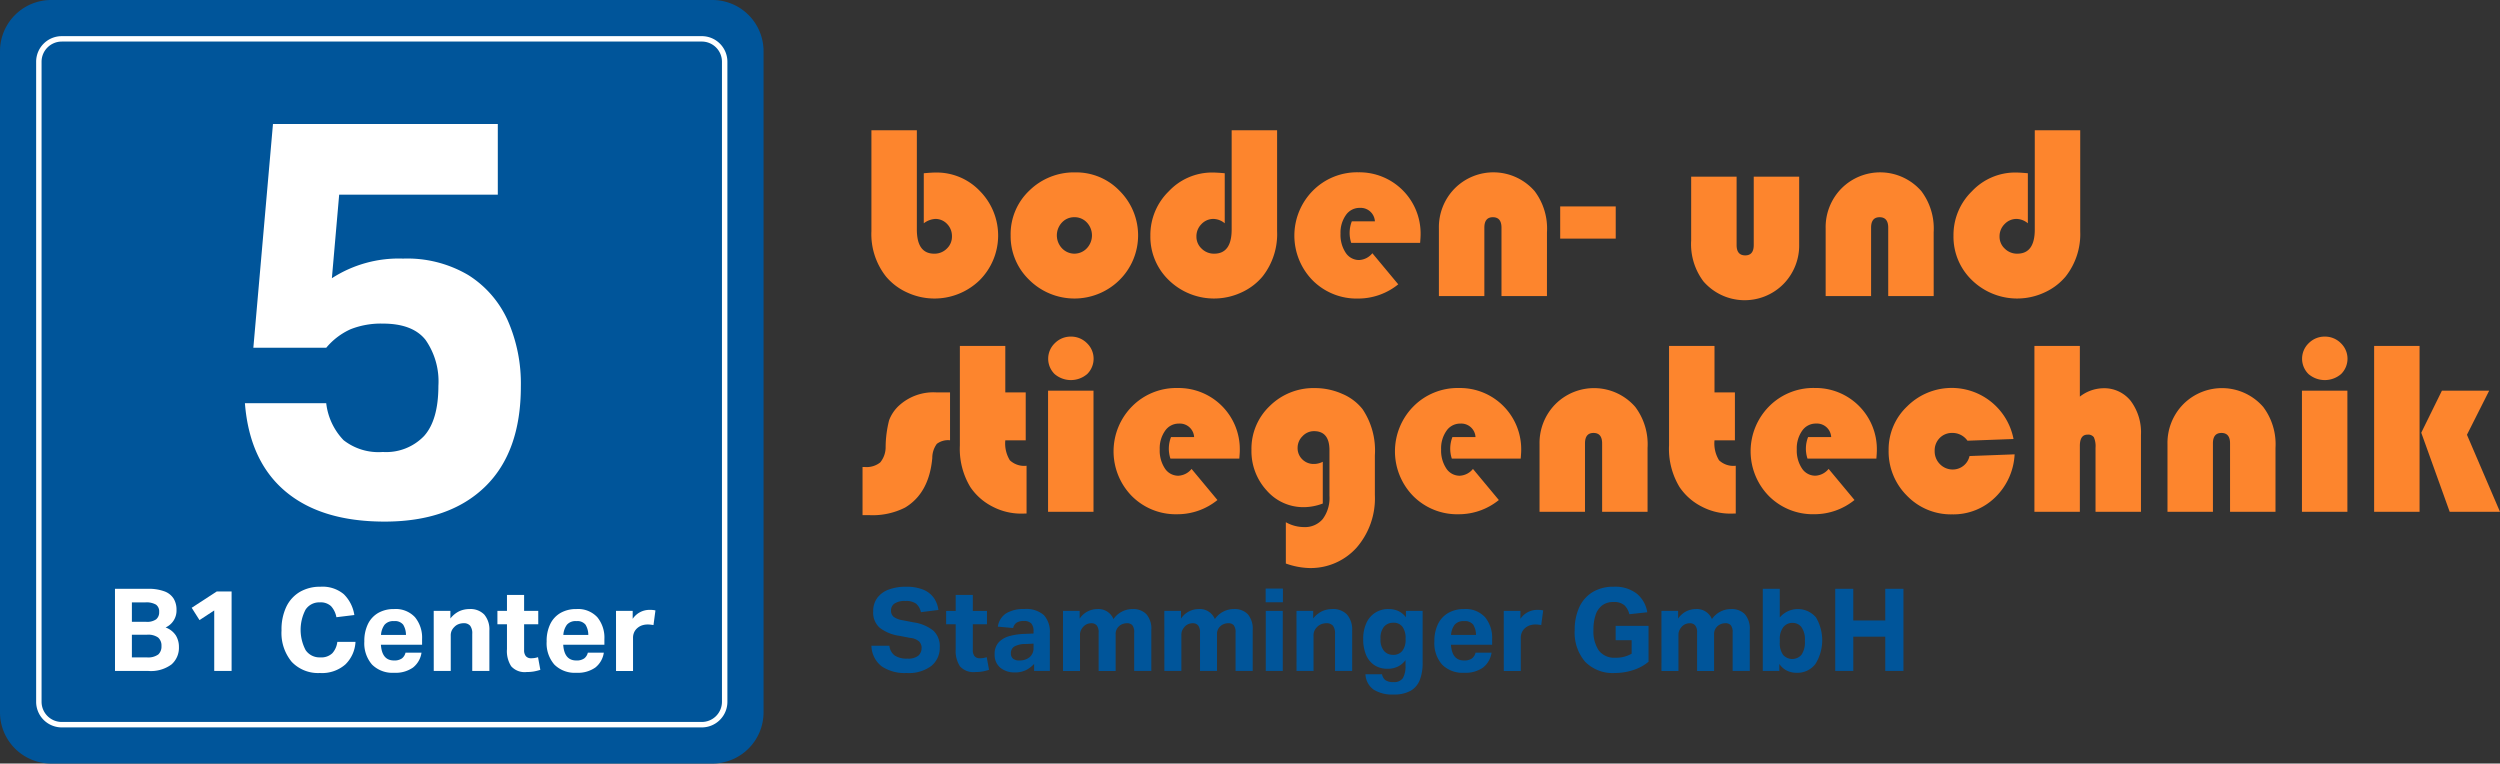 <svg id="Gruppe_2" data-name="Gruppe 2" xmlns="http://www.w3.org/2000/svg" xmlns:xlink="http://www.w3.org/1999/xlink" width="323.575" height="98.824" viewBox="0 0 323.575 98.824">
  <rect x="0" y="0" width="323.575" height="98.824" fill="#333333" stroke="none"/>
  <defs>
    <clipPath id="clip-path">
      <rect id="Rechteck_2" data-name="Rechteck 2" width="323.575" height="98.824" fill="none"/>
    </clipPath>
  </defs>
  <g id="Gruppe_maskieren_1" data-name="Gruppe maskieren 1" clip-path="url(#clip-path)">
    <path id="Pfad_1" data-name="Pfad 1" d="M488.3,72.1V84.948q0,3.13,2.249,3.129a2.243,2.243,0,0,0,1.628-.653,2.127,2.127,0,0,0,.668-1.58,2.234,2.234,0,0,0-.629-1.612,2.058,2.058,0,0,0-1.541-.653,2.736,2.736,0,0,0-1.478.566V77.667q1.038-.094,1.572-.094a7.714,7.714,0,0,1,5.685,2.391,8.191,8.191,0,0,1-.039,11.558,8.395,8.395,0,0,1-9.349,1.588,7.713,7.713,0,0,1-2.76-2.076,8.855,8.855,0,0,1-1.887-5.865V72.1Z" transform="translate(-369.632 -55.243)" fill="#fd852d"/>
    <path id="Pfad_2" data-name="Pfad 2" d="M567.9,95.44a7.772,7.772,0,0,1,5.716,2.4,8.135,8.135,0,0,1-.032,11.535,8.3,8.3,0,0,1-11.661-.008,7.837,7.837,0,0,1-2.422-5.779,7.757,7.757,0,0,1,2.422-5.795A8.247,8.247,0,0,1,567.9,95.44m-.157,5.8a2.147,2.147,0,0,0-1.6.684,2.433,2.433,0,0,0,.008,3.342,2.205,2.205,0,0,0,3.208,0,2.433,2.433,0,0,0,.008-3.342,2.165,2.165,0,0,0-1.62-.684" transform="translate(-428.694 -73.127)" fill="#fd852d"/>
    <path id="Pfad_3" data-name="Pfad 3" d="M647.376,72.1h5.881V85.168a8.855,8.855,0,0,1-1.887,5.865,7.713,7.713,0,0,1-2.76,2.076,8.395,8.395,0,0,1-9.349-1.588,7.79,7.79,0,0,1-2.406-5.787,7.894,7.894,0,0,1,2.391-5.74,7.688,7.688,0,0,1,5.661-2.422q.519,0,1.573.094v6.479a2.347,2.347,0,0,0-1.447-.566,2.111,2.111,0,0,0-1.565.668,2.223,2.223,0,0,0-.653,1.612,2.1,2.1,0,0,0,.676,1.565,2.249,2.249,0,0,0,1.619.653q2.265,0,2.265-3.129Z" transform="translate(-487.962 -55.243)" fill="#fd852d"/>
    <path id="Pfad_4" data-name="Pfad 4" d="M732.838,104.509h-8.917a4.12,4.12,0,0,1,.079-2.783h2.988a1.849,1.849,0,0,0-1.966-1.745,2.134,2.134,0,0,0-1.793.936,3.927,3.927,0,0,0-.692,2.4,4.18,4.18,0,0,0,.668,2.469,2.055,2.055,0,0,0,1.754.944,2.341,2.341,0,0,0,1.7-.88l3.35,4.026a8.227,8.227,0,0,1-5.205,1.84,8.022,8.022,0,0,1-5.865-2.343,8.267,8.267,0,0,1,.023-11.621,8.048,8.048,0,0,1,5.889-2.375,7.923,7.923,0,0,1,8.052,8.036q0,.346-.063,1.1" transform="translate(-549.034 -73.075)" fill="#fd852d"/>
    <path id="Pfad_5" data-name="Pfad 5" d="M810.585,111.448H804.7v-8.854q0-1.353-1.117-1.353-1.1,0-1.1,1.353v8.854H796.6V102.7a7.149,7.149,0,0,1,2.029-5.166A7.063,7.063,0,0,1,809,97.877a8.035,8.035,0,0,1,1.588,5.3Z" transform="translate(-610.363 -73.126)" fill="#fd852d"/>
    <rect id="Rechteck_1" data-name="Rechteck 1" width="7.187" height="4.167" transform="translate(201.936 26.717)" fill="#fd852d"/>
    <path id="Pfad_6" data-name="Pfad 6" d="M936.244,97.794h5.881v8.854q0,1.337,1.117,1.337,1.1,0,1.1-1.337V97.794h5.881v8.743a7.13,7.13,0,0,1-2.029,5.15,7.063,7.063,0,0,1-10.363-.338,8.007,8.007,0,0,1-1.588-5.284Z" transform="translate(-717.356 -74.93)" fill="#fd852d"/>
    <path id="Pfad_7" data-name="Pfad 7" d="M1024.685,111.448H1018.8v-8.854q0-1.353-1.117-1.353-1.1,0-1.1,1.353v8.854h-5.881V102.7a7.149,7.149,0,0,1,2.029-5.166,7.063,7.063,0,0,1,10.363.338,8.034,8.034,0,0,1,1.588,5.3Z" transform="translate(-774.408 -73.126)" fill="#fd852d"/>
    <path id="Pfad_8" data-name="Pfad 8" d="M1091.986,72.1h5.881V85.168a8.854,8.854,0,0,1-1.887,5.865,7.713,7.713,0,0,1-2.76,2.076,8.395,8.395,0,0,1-9.349-1.588,7.79,7.79,0,0,1-2.406-5.787,7.894,7.894,0,0,1,2.391-5.74,7.688,7.688,0,0,1,5.661-2.422q.519,0,1.573.094v6.479a2.347,2.347,0,0,0-1.447-.566,2.111,2.111,0,0,0-1.565.668,2.224,2.224,0,0,0-.652,1.612,2.1,2.1,0,0,0,.676,1.565,2.249,2.249,0,0,0,1.619.653q2.265,0,2.265-3.129Z" transform="translate(-828.625 -55.243)" fill="#fd852d"/>
    <path id="Pfad_9" data-name="Pfad 9" d="M488.831,217.218v6.2a2.409,2.409,0,0,0-1.706.464,3.053,3.053,0,0,0-.59,1.832q-.409,4.545-3.523,6.416a9.289,9.289,0,0,1-4.686.975h-.818v-6.228h.267a2.837,2.837,0,0,0,2.021-.59,3.125,3.125,0,0,0,.7-2.068,14.591,14.591,0,0,1,.448-3.381,4.907,4.907,0,0,1,1.313-1.934,6.588,6.588,0,0,1,4.8-1.683Z" transform="translate(-365.869 -166.434)" fill="#fd852d"/>
    <path id="Pfad_10" data-name="Pfad 10" d="M537.269,191.523v6.007h2.642v6.212h-2.642a4.156,4.156,0,0,0,.59,2.579,2.708,2.708,0,0,0,2.162.707v6.18q-.456.015-.676.016a7.988,7.988,0,0,1-3.766-.928,7.62,7.62,0,0,1-2.839-2.516,9.55,9.55,0,0,1-1.352-5.378V191.523Z" transform="translate(-407.153 -146.746)" fill="#fd852d"/>
    <path id="Pfad_11" data-name="Pfad 11" d="M586.1,209.021h-5.881V193.342H586.1Zm-2.925-22.677a2.88,2.88,0,0,1,2.068.841,2.783,2.783,0,0,1,.047,4,3.239,3.239,0,0,1-4.23,0,2.783,2.783,0,0,1,.047-4,2.88,2.88,0,0,1,2.068-.841" transform="translate(-444.569 -142.778)" fill="#fd852d"/>
    <path id="Pfad_12" data-name="Pfad 12" d="M632.75,223.934h-8.917a4.12,4.12,0,0,1,.079-2.784H626.9a1.849,1.849,0,0,0-1.966-1.746,2.135,2.135,0,0,0-1.793.936,3.928,3.928,0,0,0-.692,2.4,4.18,4.18,0,0,0,.668,2.469,2.055,2.055,0,0,0,1.753.943,2.34,2.34,0,0,0,1.7-.88l3.35,4.026a8.228,8.228,0,0,1-5.205,1.84,8.023,8.023,0,0,1-5.866-2.343,8.267,8.267,0,0,1,.024-11.621,8.048,8.048,0,0,1,5.889-2.374,7.922,7.922,0,0,1,8.052,8.036q0,.346-.063,1.1" transform="translate(-472.346 -164.579)" fill="#fd852d"/>
    <path id="Pfad_13" data-name="Pfad 13" d="M702.049,224.409V229.8a7.01,7.01,0,0,1-2.437.472,6.288,6.288,0,0,1-4.82-2.155,7.514,7.514,0,0,1-1.974-5.268,7.614,7.614,0,0,1,2.375-5.677,8.043,8.043,0,0,1,5.834-2.312,8.667,8.667,0,0,1,3.522.739,6.617,6.617,0,0,1,2.642,1.981,9.573,9.573,0,0,1,1.6,5.976v5.158a9.736,9.736,0,0,1-2.382,6.817,8,8,0,0,1-6.2,2.618,9.87,9.87,0,0,1-2.941-.582v-5.347a4.8,4.8,0,0,0,2.327.629,3,3,0,0,0,2.453-1.046,4.587,4.587,0,0,0,.865-3v-5.9q0-2.469-2-2.469a2.014,2.014,0,0,0-1.486.653,2.089,2.089,0,0,0-.637,1.5,2.012,2.012,0,0,0,.605,1.494,2.052,2.052,0,0,0,1.5.6,2.476,2.476,0,0,0,1.148-.283" transform="translate(-530.841 -164.63)" fill="#fd852d"/>
    <path id="Pfad_14" data-name="Pfad 14" d="M788.532,223.934h-8.917a4.122,4.122,0,0,1,.079-2.784h2.988a1.849,1.849,0,0,0-1.966-1.746,2.135,2.135,0,0,0-1.793.936,3.927,3.927,0,0,0-.692,2.4,4.181,4.181,0,0,0,.668,2.469,2.055,2.055,0,0,0,1.753.943,2.34,2.34,0,0,0,1.7-.88l3.35,4.026a8.228,8.228,0,0,1-5.205,1.84,8.024,8.024,0,0,1-5.866-2.343,8.267,8.267,0,0,1,.024-11.621,8.048,8.048,0,0,1,5.889-2.374,7.922,7.922,0,0,1,8.052,8.036q0,.346-.063,1.1" transform="translate(-591.707 -164.579)" fill="#fd852d"/>
    <path id="Pfad_15" data-name="Pfad 15" d="M866.28,230.873H860.4v-8.854q0-1.353-1.117-1.352-1.1,0-1.1,1.352v8.854H852.3v-8.743a7.148,7.148,0,0,1,2.029-5.166,7.063,7.063,0,0,1,10.363.338,8.034,8.034,0,0,1,1.588,5.3Z" transform="translate(-653.037 -164.63)" fill="#fd852d"/>
    <path id="Pfad_16" data-name="Pfad 16" d="M929.883,191.523v6.007h2.642v6.212h-2.642a4.157,4.157,0,0,0,.59,2.579,2.709,2.709,0,0,0,2.162.707v6.18q-.456.015-.676.016a7.988,7.988,0,0,1-3.766-.928,7.621,7.621,0,0,1-2.839-2.516A9.55,9.55,0,0,1,924,204.4V191.523Z" transform="translate(-707.976 -146.746)" fill="#fd852d"/>
    <path id="Pfad_17" data-name="Pfad 17" d="M985.412,223.934H976.5a4.12,4.12,0,0,1,.079-2.784h2.988A1.849,1.849,0,0,0,977.6,219.4a2.135,2.135,0,0,0-1.793.936,3.927,3.927,0,0,0-.692,2.4,4.18,4.18,0,0,0,.668,2.469,2.055,2.055,0,0,0,1.753.943,2.34,2.34,0,0,0,1.7-.88l3.35,4.026a8.228,8.228,0,0,1-5.205,1.84,8.024,8.024,0,0,1-5.866-2.343,8.267,8.267,0,0,1,.024-11.621,8.048,8.048,0,0,1,5.889-2.374,7.923,7.923,0,0,1,8.052,8.036q0,.346-.063,1.1" transform="translate(-742.558 -164.579)" fill="#fd852d"/>
    <path id="Pfad_18" data-name="Pfad 18" d="M1056.021,223.655l5.834-.22a8.293,8.293,0,0,1-2.531,5.583,7.725,7.725,0,0,1-5.551,2.186,7.9,7.9,0,0,1-5.842-2.406,8.06,8.06,0,0,1-2.383-5.9,7.664,7.664,0,0,1,2.406-5.677,8.15,8.15,0,0,1,13.76,4.23l-5.96.22a2.36,2.36,0,0,0-1.95-1.006,2.208,2.208,0,0,0-1.651.66,2.29,2.29,0,0,0-.645,1.667,2.342,2.342,0,0,0,.684,1.714,2.3,2.3,0,0,0,1.706.692,2.218,2.218,0,0,0,2.123-1.746" transform="translate(-801.104 -164.63)" fill="#fd852d"/>
    <path id="Pfad_19" data-name="Pfad 19" d="M1132.145,191.523v6.558a5.066,5.066,0,0,1,2.988-1.085,4.387,4.387,0,0,1,3.593,1.636,6.8,6.8,0,0,1,1.329,4.419v9.939h-5.881V204.7a2.892,2.892,0,0,0-.212-1.352.893.893,0,0,0-.826-.346q-.991,0-.991,1.462v8.523h-5.881V191.523Z" transform="translate(-862.95 -146.746)" fill="#fd852d"/>
    <path id="Pfad_20" data-name="Pfad 20" d="M1213.9,230.873h-5.881v-8.854q0-1.353-1.117-1.352-1.1,0-1.1,1.352v8.854h-5.881v-8.743a7.148,7.148,0,0,1,2.029-5.166,7.063,7.063,0,0,1,10.363.338,8.033,8.033,0,0,1,1.588,5.3Z" transform="translate(-919.383 -164.63)" fill="#fd852d"/>
    <path id="Pfad_21" data-name="Pfad 21" d="M1280.259,209.021h-5.881V193.342h5.881Zm-2.925-22.677a2.88,2.88,0,0,1,2.068.841,2.783,2.783,0,0,1,.047,4,3.239,3.239,0,0,1-4.23,0,2.783,2.783,0,0,1,.047-4,2.88,2.88,0,0,1,2.068-.841" transform="translate(-976.436 -142.778)" fill="#fd852d"/>
    <path id="Pfad_22" data-name="Pfad 22" d="M1320.212,212.99h-5.881V191.524h5.881Zm9.011-15.679-2.878,5.709,4.277,9.97h-6.51l-3.68-10.238,2.673-5.441Z" transform="translate(-1007.048 -146.747)" fill="#fd852d"/>
    <path id="Pfad_23" data-name="Pfad 23" d="M92.2,98.824H6.627A6.627,6.627,0,0,1,0,92.2V6.627A6.627,6.627,0,0,1,6.627,0H92.2a6.627,6.627,0,0,1,6.627,6.627V92.2A6.627,6.627,0,0,1,92.2,98.824" fill="#00559a"/>
    <path id="Pfad_24" data-name="Pfad 24" d="M160.643,102.507a9.37,9.37,0,0,0-1.67-5.951q-1.67-2.1-5.516-2.1a10.67,10.67,0,0,0-4.173.726,8.775,8.775,0,0,0-3.157,2.4h-9.435l2.54-28.958h29.1v9.145H147.8l-.944,10.814a15.915,15.915,0,0,1,9.217-2.54,15.51,15.51,0,0,1,8.455,2.141,13.418,13.418,0,0,1,5.081,5.843,20.284,20.284,0,0,1,1.706,8.564q0,8.491-4.645,12.991t-12.991,4.5q-8.2,0-12.846-3.919T135.6,104.757h10.524a8.236,8.236,0,0,0,2.25,4.79,7.327,7.327,0,0,0,5.08,1.524A6.785,6.785,0,0,0,158.792,109q1.851-2.068,1.851-6.5" transform="translate(-103.901 -52.572)" fill="#fff"/>
    <path id="Pfad_25" data-name="Pfad 25" d="M63.649,325.969h4.228a5.894,5.894,0,0,1,2.189.335,2.356,2.356,0,0,1,1.183.945,2.763,2.763,0,0,1,.365,1.444,2.393,2.393,0,0,1-1.414,2.278,2.673,2.673,0,0,1,1.333,1.042,2.83,2.83,0,0,1,.394,1.489,2.864,2.864,0,0,1-.953,2.248,4.468,4.468,0,0,1-3.022.849h-4.3Zm5.308,2.047a2.461,2.461,0,0,0-1.377-.29H65.838v2.516H67.7a2.021,2.021,0,0,0,1.273-.32,1.163,1.163,0,0,0,.395-.96,1.078,1.078,0,0,0-.409-.945m.707,5.367a1.371,1.371,0,0,0-.432-1.109,2.216,2.216,0,0,0-1.429-.365H65.838v2.933h1.921a2.226,2.226,0,0,0,1.5-.38,1.4,1.4,0,0,0,.409-1.079" transform="translate(-48.768 -249.759)" fill="#fff"/>
    <path id="Pfad_26" data-name="Pfad 26" d="M109.039,329.89l-1.906,1.251-1.012-1.593,3.246-2.114h1.92V337.72h-2.248Z" transform="translate(-81.311 -250.881)" fill="#fff"/>
    <path id="Pfad_27" data-name="Pfad 27" d="M155.853,330.464a6.821,6.821,0,0,1,.625-3.059,4.465,4.465,0,0,1,1.757-1.92,5.152,5.152,0,0,1,2.65-.663,4.281,4.281,0,0,1,3.03.968,4.789,4.789,0,0,1,1.362,2.694l-2.322.283a2.886,2.886,0,0,0-.692-1.429,1.954,1.954,0,0,0-1.452-.491,2.1,2.1,0,0,0-1.846.938,5.654,5.654,0,0,0,.007,5.241,2.16,2.16,0,0,0,1.9.938,2.042,2.042,0,0,0,1.563-.543,2.651,2.651,0,0,0,.64-1.467h2.352a4.381,4.381,0,0,1-1.31,2.925,4.574,4.574,0,0,1-3.29,1.109,4.7,4.7,0,0,1-3.655-1.444,5.836,5.836,0,0,1-1.318-4.079" transform="translate(-119.415 -248.881)" fill="#fff"/>
    <path id="Pfad_28" data-name="Pfad 28" d="M201.7,341.374a4.982,4.982,0,0,1,.476-2.278,3.333,3.333,0,0,1,1.34-1.429,4.022,4.022,0,0,1,2.025-.491,3.4,3.4,0,0,1,2.717,1.057,4.169,4.169,0,0,1,.916,2.828v.729h-5.33q.134,2.04,1.682,2.04a1.679,1.679,0,0,0,1.042-.268,1.318,1.318,0,0,0,.462-.744H209.1a2.991,2.991,0,0,1-1.1,1.928,3.912,3.912,0,0,1-2.442.677,3.74,3.74,0,0,1-2.859-1.057,4.192,4.192,0,0,1-1-2.993m5.024-2.181a1.354,1.354,0,0,0-1.183-.454,1.466,1.466,0,0,0-1.221.469,2.508,2.508,0,0,0-.462,1.317h3.231a2.538,2.538,0,0,0-.365-1.332" transform="translate(-154.544 -258.346)" fill="#fff"/>
    <path id="Pfad_29" data-name="Pfad 29" d="M240.1,337.413h2.159v.983a3.269,3.269,0,0,1,1.191-.96,3.2,3.2,0,0,1,1.265-.261,2.483,2.483,0,0,1,1.936.722,2.989,2.989,0,0,1,.655,2.077v5.211h-2.218v-4.794a1.631,1.631,0,0,0-.275-1.064,1.051,1.051,0,0,0-.841-.32,1.848,1.848,0,0,0-.648.119,1.459,1.459,0,0,0-.558.372,1.7,1.7,0,0,0-.342.477,1.545,1.545,0,0,0-.119.655v4.555h-2.2Z" transform="translate(-183.965 -258.345)" fill="#fff"/>
    <path id="Pfad_30" data-name="Pfad 30" d="M276.611,336.416V333.14h-1.236v-1.727h1.236v-2.069h2.218v2.069h1.831v1.727h-1.831V336.5a1.187,1.187,0,0,0,.223.767.848.848,0,0,0,.7.275,2.761,2.761,0,0,0,.469-.037,3.217,3.217,0,0,0,.409-.1l.3,1.638a6.481,6.481,0,0,1-.834.208,5.372,5.372,0,0,1-.938.074,2.335,2.335,0,0,1-2-.744,3.62,3.62,0,0,1-.551-2.174" transform="translate(-210.994 -252.345)" fill="#fff"/>
    <path id="Pfad_31" data-name="Pfad 31" d="M302.629,341.374a4.985,4.985,0,0,1,.476-2.278,3.333,3.333,0,0,1,1.34-1.429,4.023,4.023,0,0,1,2.025-.491,3.4,3.4,0,0,1,2.717,1.057,4.169,4.169,0,0,1,.916,2.828v.729h-5.33q.134,2.04,1.682,2.04a1.678,1.678,0,0,0,1.042-.268,1.316,1.316,0,0,0,.462-.744h2.069a2.991,2.991,0,0,1-1.1,1.928,3.911,3.911,0,0,1-2.441.677,3.74,3.74,0,0,1-2.858-1.057,4.192,4.192,0,0,1-1-2.993m5.025-2.181a1.355,1.355,0,0,0-1.183-.454,1.467,1.467,0,0,0-1.221.469,2.51,2.51,0,0,0-.461,1.317h3.231a2.538,2.538,0,0,0-.365-1.332" transform="translate(-231.876 -258.346)" fill="#fff"/>
    <path id="Pfad_32" data-name="Pfad 32" d="M341.025,337.756h2.159v1.028a2.612,2.612,0,0,1,2.2-1.161c.139,0,.27,0,.395.015a1.912,1.912,0,0,1,.35.06l-.253,1.891q-.194-.03-.372-.052a3.117,3.117,0,0,0-.387-.022,2.32,2.32,0,0,0-.678.1,1.815,1.815,0,0,0-.6.32,1.616,1.616,0,0,0-.447.551,1.71,1.71,0,0,0-.164.774v4.273h-2.2Z" transform="translate(-261.295 -258.688)" fill="#fff"/>
    <path id="Pfad_33" data-name="Pfad 33" d="M106.163,20.71a2.615,2.615,0,0,1,2.612,2.612v82.841a2.615,2.615,0,0,1-2.612,2.612H23.323a2.615,2.615,0,0,1-2.612-2.612V23.323a2.615,2.615,0,0,1,2.612-2.612Zm0-.7H23.323a3.314,3.314,0,0,0-3.314,3.314v82.841a3.314,3.314,0,0,0,3.314,3.314h82.841a3.313,3.313,0,0,0,3.314-3.314V23.323a3.314,3.314,0,0,0-3.314-3.314" transform="translate(-15.331 -15.331)" fill="#fff"/>
    <path id="Pfad_34" data-name="Pfad 34" d="M488.945,332.758a1.225,1.225,0,0,0-.29-.819,1.964,1.964,0,0,0-1.169-.491l-1.4-.268a5.479,5.479,0,0,1-2.553-1.035,2.62,2.62,0,0,1-.856-2.122,2.872,2.872,0,0,1,.528-1.757,3.217,3.217,0,0,1,1.481-1.079,6.184,6.184,0,0,1,2.218-.365,5.713,5.713,0,0,1,2.27.387,3.115,3.115,0,0,1,1.355,1.064,3.524,3.524,0,0,1,.588,1.556l-2.263.283a2.033,2.033,0,0,0-.618-1.094,2.166,2.166,0,0,0-1.377-.35,2.356,2.356,0,0,0-1.444.342,1.072,1.072,0,0,0-.432.878,1.022,1.022,0,0,0,.328.819,2.579,2.579,0,0,0,1.146.447l1.459.283a5.2,5.2,0,0,1,2.576,1.094,2.764,2.764,0,0,1,.8,2.121,3.008,3.008,0,0,1-1.087,2.419,4.883,4.883,0,0,1-3.216.916,5.33,5.33,0,0,1-3.216-.863,3.466,3.466,0,0,1-1.325-2.665h2.322a1.819,1.819,0,0,0,.692,1.265,2.773,2.773,0,0,0,1.63.4,2.084,2.084,0,0,0,1.437-.387,1.294,1.294,0,0,0,.409-.983" transform="translate(-369.659 -248.881)" fill="#00559a"/>
    <path id="Pfad_35" data-name="Pfad 35" d="M525.016,336.415v-3.275H523.78v-1.727h1.236v-2.069h2.218v2.069h1.831v1.727h-1.831V336.5a1.186,1.186,0,0,0,.223.767.848.848,0,0,0,.7.275,2.768,2.768,0,0,0,.469-.037,3.289,3.289,0,0,0,.409-.1l.3,1.637a6.439,6.439,0,0,1-.834.209,5.368,5.368,0,0,1-.938.074,2.334,2.334,0,0,1-1.995-.744,3.619,3.619,0,0,1-.551-2.174" transform="translate(-401.323 -252.344)" fill="#00559a"/>
    <path id="Pfad_36" data-name="Pfad 36" d="M550.649,343.042a2.178,2.178,0,0,1,.543-1.585,3.05,3.05,0,0,1,1.437-.8,8.452,8.452,0,0,1,1.936-.268l1.116-.045v-.283a1.46,1.46,0,0,0-.3-1.027,1.266,1.266,0,0,0-.953-.313,1.643,1.643,0,0,0-.96.231,1.109,1.109,0,0,0-.424.678l-1.98-.179a2.451,2.451,0,0,1,1.072-1.72,4.3,4.3,0,0,1,2.352-.558,3.437,3.437,0,0,1,2.531.789,3.187,3.187,0,0,1,.774,2.322v4.9h-2.039v-.908a3.638,3.638,0,0,1-1.049.8,3.12,3.12,0,0,1-1.422.3,2.867,2.867,0,0,1-1.905-.61,2.125,2.125,0,0,1-.73-1.727m2.1-.134a.885.885,0,0,0,.26.677,1.2,1.2,0,0,0,.841.246,1.965,1.965,0,0,0,1.332-.432,1.51,1.51,0,0,0,.5-1.206v-.536l-1.027.045a2.909,2.909,0,0,0-1.489.342,1,1,0,0,0-.417.863" transform="translate(-421.91 -258.346)" fill="#00559a"/>
    <path id="Pfad_37" data-name="Pfad 37" d="M588.474,337.414h2.159v1a2.745,2.745,0,0,1,2.263-1.236,2.1,2.1,0,0,1,2.114,1.3,2.961,2.961,0,0,1,2.471-1.3,2.348,2.348,0,0,1,1.794.67,2.854,2.854,0,0,1,.633,2.025v5.315H597.69v-4.958a1.447,1.447,0,0,0-.238-.96.9.9,0,0,0-.7-.261,1.609,1.609,0,0,0-.551.1,1.4,1.4,0,0,0-.8.737,1.249,1.249,0,0,0-.112.536v4.809h-2.2v-4.943a1.454,1.454,0,0,0-.246-.953.886.886,0,0,0-.707-.283,1.406,1.406,0,0,0-1.042.462,2.031,2.031,0,0,0-.283.417,1.362,1.362,0,0,0-.134.64v4.66h-2.2Z" transform="translate(-450.892 -258.346)" fill="#00559a"/>
    <path id="Pfad_38" data-name="Pfad 38" d="M644.574,337.414h2.159v1A2.745,2.745,0,0,1,649,337.176a2.1,2.1,0,0,1,2.114,1.3,2.961,2.961,0,0,1,2.471-1.3,2.348,2.348,0,0,1,1.794.67,2.854,2.854,0,0,1,.633,2.025v5.315h-2.218v-4.958a1.448,1.448,0,0,0-.238-.96.9.9,0,0,0-.7-.261,1.609,1.609,0,0,0-.551.1,1.4,1.4,0,0,0-.8.737,1.25,1.25,0,0,0-.112.536v4.809h-2.2v-4.943a1.454,1.454,0,0,0-.246-.953.886.886,0,0,0-.707-.283,1.406,1.406,0,0,0-1.042.462,2.029,2.029,0,0,0-.283.417,1.363,1.363,0,0,0-.134.64v4.66h-2.2Z" transform="translate(-493.876 -258.346)" fill="#00559a"/>
    <path id="Pfad_39" data-name="Pfad 39" d="M700.673,325.841h2.233v1.772h-2.233Zm.015,2.888h2.2V336.5h-2.2Z" transform="translate(-536.86 -249.661)" fill="#00559a"/>
    <path id="Pfad_40" data-name="Pfad 40" d="M717.739,337.414H719.9v.983a3.271,3.271,0,0,1,1.191-.96,3.2,3.2,0,0,1,1.265-.26,2.482,2.482,0,0,1,1.935.722,2.99,2.99,0,0,1,.655,2.077v5.211h-2.218v-4.794a1.631,1.631,0,0,0-.275-1.064,1.05,1.05,0,0,0-.841-.32,1.841,1.841,0,0,0-.647.119,1.453,1.453,0,0,0-.558.372,1.7,1.7,0,0,0-.342.477,1.544,1.544,0,0,0-.119.655v4.556h-2.2Z" transform="translate(-549.936 -258.346)" fill="#00559a"/>
    <path id="Pfad_41" data-name="Pfad 41" d="M760.15,344.486v-.7a2.78,2.78,0,0,1-.975.826,2.911,2.911,0,0,1-1.332.29,3.026,3.026,0,0,1-1.75-.484,2.95,2.95,0,0,1-1.064-1.347,5.183,5.183,0,0,1-.357-1.995,4.885,4.885,0,0,1,.4-2.062,3.044,3.044,0,0,1,2.9-1.839,3.076,3.076,0,0,1,1.206.238,2.592,2.592,0,0,1,1.028.834v-.834h2.158v6.714a6.023,6.023,0,0,1-.365,2.226,2.755,2.755,0,0,1-1.191,1.4,4.361,4.361,0,0,1-2.211.484,4.512,4.512,0,0,1-2.575-.633,2.567,2.567,0,0,1-1.057-1.987h2.144a1.227,1.227,0,0,0,.454.774,1.767,1.767,0,0,0,1.02.238,1.348,1.348,0,0,0,1.228-.521,3.071,3.071,0,0,0,.335-1.623m-.372-4.987a1.389,1.389,0,0,0-1.221-.551,1.532,1.532,0,0,0-1.176.5,2.284,2.284,0,0,0-.461,1.586,2.225,2.225,0,0,0,.469,1.585,1.51,1.51,0,0,0,1.124.484,1.452,1.452,0,0,0,1.251-.544,2.305,2.305,0,0,0,.4-1.407v-.209a2.46,2.46,0,0,0-.387-1.444" transform="translate(-578.233 -258.346)" fill="#00559a"/>
    <path id="Pfad_42" data-name="Pfad 42" d="M794.087,341.374a4.983,4.983,0,0,1,.476-2.278,3.335,3.335,0,0,1,1.34-1.429,4.025,4.025,0,0,1,2.025-.491,3.4,3.4,0,0,1,2.717,1.057,4.171,4.171,0,0,1,.916,2.829v.729h-5.33q.134,2.04,1.682,2.039a1.678,1.678,0,0,0,1.042-.268,1.317,1.317,0,0,0,.461-.744h2.069a2.991,2.991,0,0,1-1.1,1.928,3.913,3.913,0,0,1-2.441.677,3.741,3.741,0,0,1-2.859-1.057,4.192,4.192,0,0,1-1-2.992m5.024-2.181a1.355,1.355,0,0,0-1.183-.454,1.468,1.468,0,0,0-1.221.469,2.511,2.511,0,0,0-.462,1.318h3.231a2.54,2.54,0,0,0-.365-1.332" transform="translate(-608.434 -258.346)" fill="#00559a"/>
    <path id="Pfad_43" data-name="Pfad 43" d="M832.484,337.756h2.159v1.027a2.612,2.612,0,0,1,2.2-1.161c.139,0,.27.005.395.015a1.931,1.931,0,0,1,.35.06l-.253,1.891q-.194-.029-.372-.052a3.169,3.169,0,0,0-.387-.022,2.326,2.326,0,0,0-.677.1,1.818,1.818,0,0,0-.6.32,1.612,1.612,0,0,0-.446.551,1.708,1.708,0,0,0-.164.774v4.273h-2.2Z" transform="translate(-637.854 -258.688)" fill="#00559a"/>
    <path id="Pfad_44" data-name="Pfad 44" d="M871.773,330.435a6.912,6.912,0,0,1,.588-2.955,4.466,4.466,0,0,1,1.719-1.958,5.11,5.11,0,0,1,2.739-.7,4.582,4.582,0,0,1,2.977.886,3.919,3.919,0,0,1,1.37,2.419l-2.323.253a2.357,2.357,0,0,0-.64-1.161,2,2,0,0,0-1.4-.417,2.336,2.336,0,0,0-1.511.462,2.6,2.6,0,0,0-.834,1.265,6.041,6.041,0,0,0-.26,1.861,4.489,4.489,0,0,0,.685,2.68,2.51,2.51,0,0,0,2.173.938,3.913,3.913,0,0,0,2.084-.521v-1.742h-2.069v-1.861h4.258v4.645a5.852,5.852,0,0,1-2.01,1.087,7.671,7.671,0,0,1-2.352.372,5,5,0,0,1-3.841-1.451,5.784,5.784,0,0,1-1.355-4.1" transform="translate(-667.958 -248.881)" fill="#00559a"/>
    <path id="Pfad_45" data-name="Pfad 45" d="M919.784,337.414h2.159v1a2.744,2.744,0,0,1,2.263-1.236,2.1,2.1,0,0,1,2.114,1.3,2.961,2.961,0,0,1,2.471-1.3,2.347,2.347,0,0,1,1.794.67,2.853,2.853,0,0,1,.633,2.025v5.315H929v-4.958a1.448,1.448,0,0,0-.238-.96.9.9,0,0,0-.7-.261,1.61,1.61,0,0,0-.551.1,1.4,1.4,0,0,0-.8.737,1.245,1.245,0,0,0-.112.536v4.809h-2.2v-4.943a1.452,1.452,0,0,0-.246-.953.886.886,0,0,0-.707-.283,1.406,1.406,0,0,0-1.042.462,2.029,2.029,0,0,0-.283.417,1.363,1.363,0,0,0-.134.64v4.66h-2.2Z" transform="translate(-704.744 -258.346)" fill="#00559a"/>
    <path id="Pfad_46" data-name="Pfad 46" d="M978.029,336.6h-2.144v-10.63h2.2v3.707a3.072,3.072,0,0,1,4.69,0,5.805,5.805,0,0,1-.082,6.029,2.922,2.922,0,0,1-2.434,1.132,2.834,2.834,0,0,1-1.243-.275,2.568,2.568,0,0,1-.99-.871Zm.059-4.094v.372a2.616,2.616,0,0,0,.424,1.638,1.584,1.584,0,0,0,2.382-.007,2.906,2.906,0,0,0,.439-1.809,2.729,2.729,0,0,0-.462-1.8,1.439,1.439,0,0,0-1.116-.521,1.472,1.472,0,0,0-1.221.566,2.462,2.462,0,0,0-.447,1.563" transform="translate(-747.729 -249.759)" fill="#00559a"/>
    <path id="Pfad_47" data-name="Pfad 47" d="M1022.477,332.162h-4.139V336.6H1016v-10.63h2.337v4.094h4.139v-4.094h2.352V336.6h-2.352Z" transform="translate(-778.466 -249.759)" fill="#00559a"/>
  </g>
</svg>
